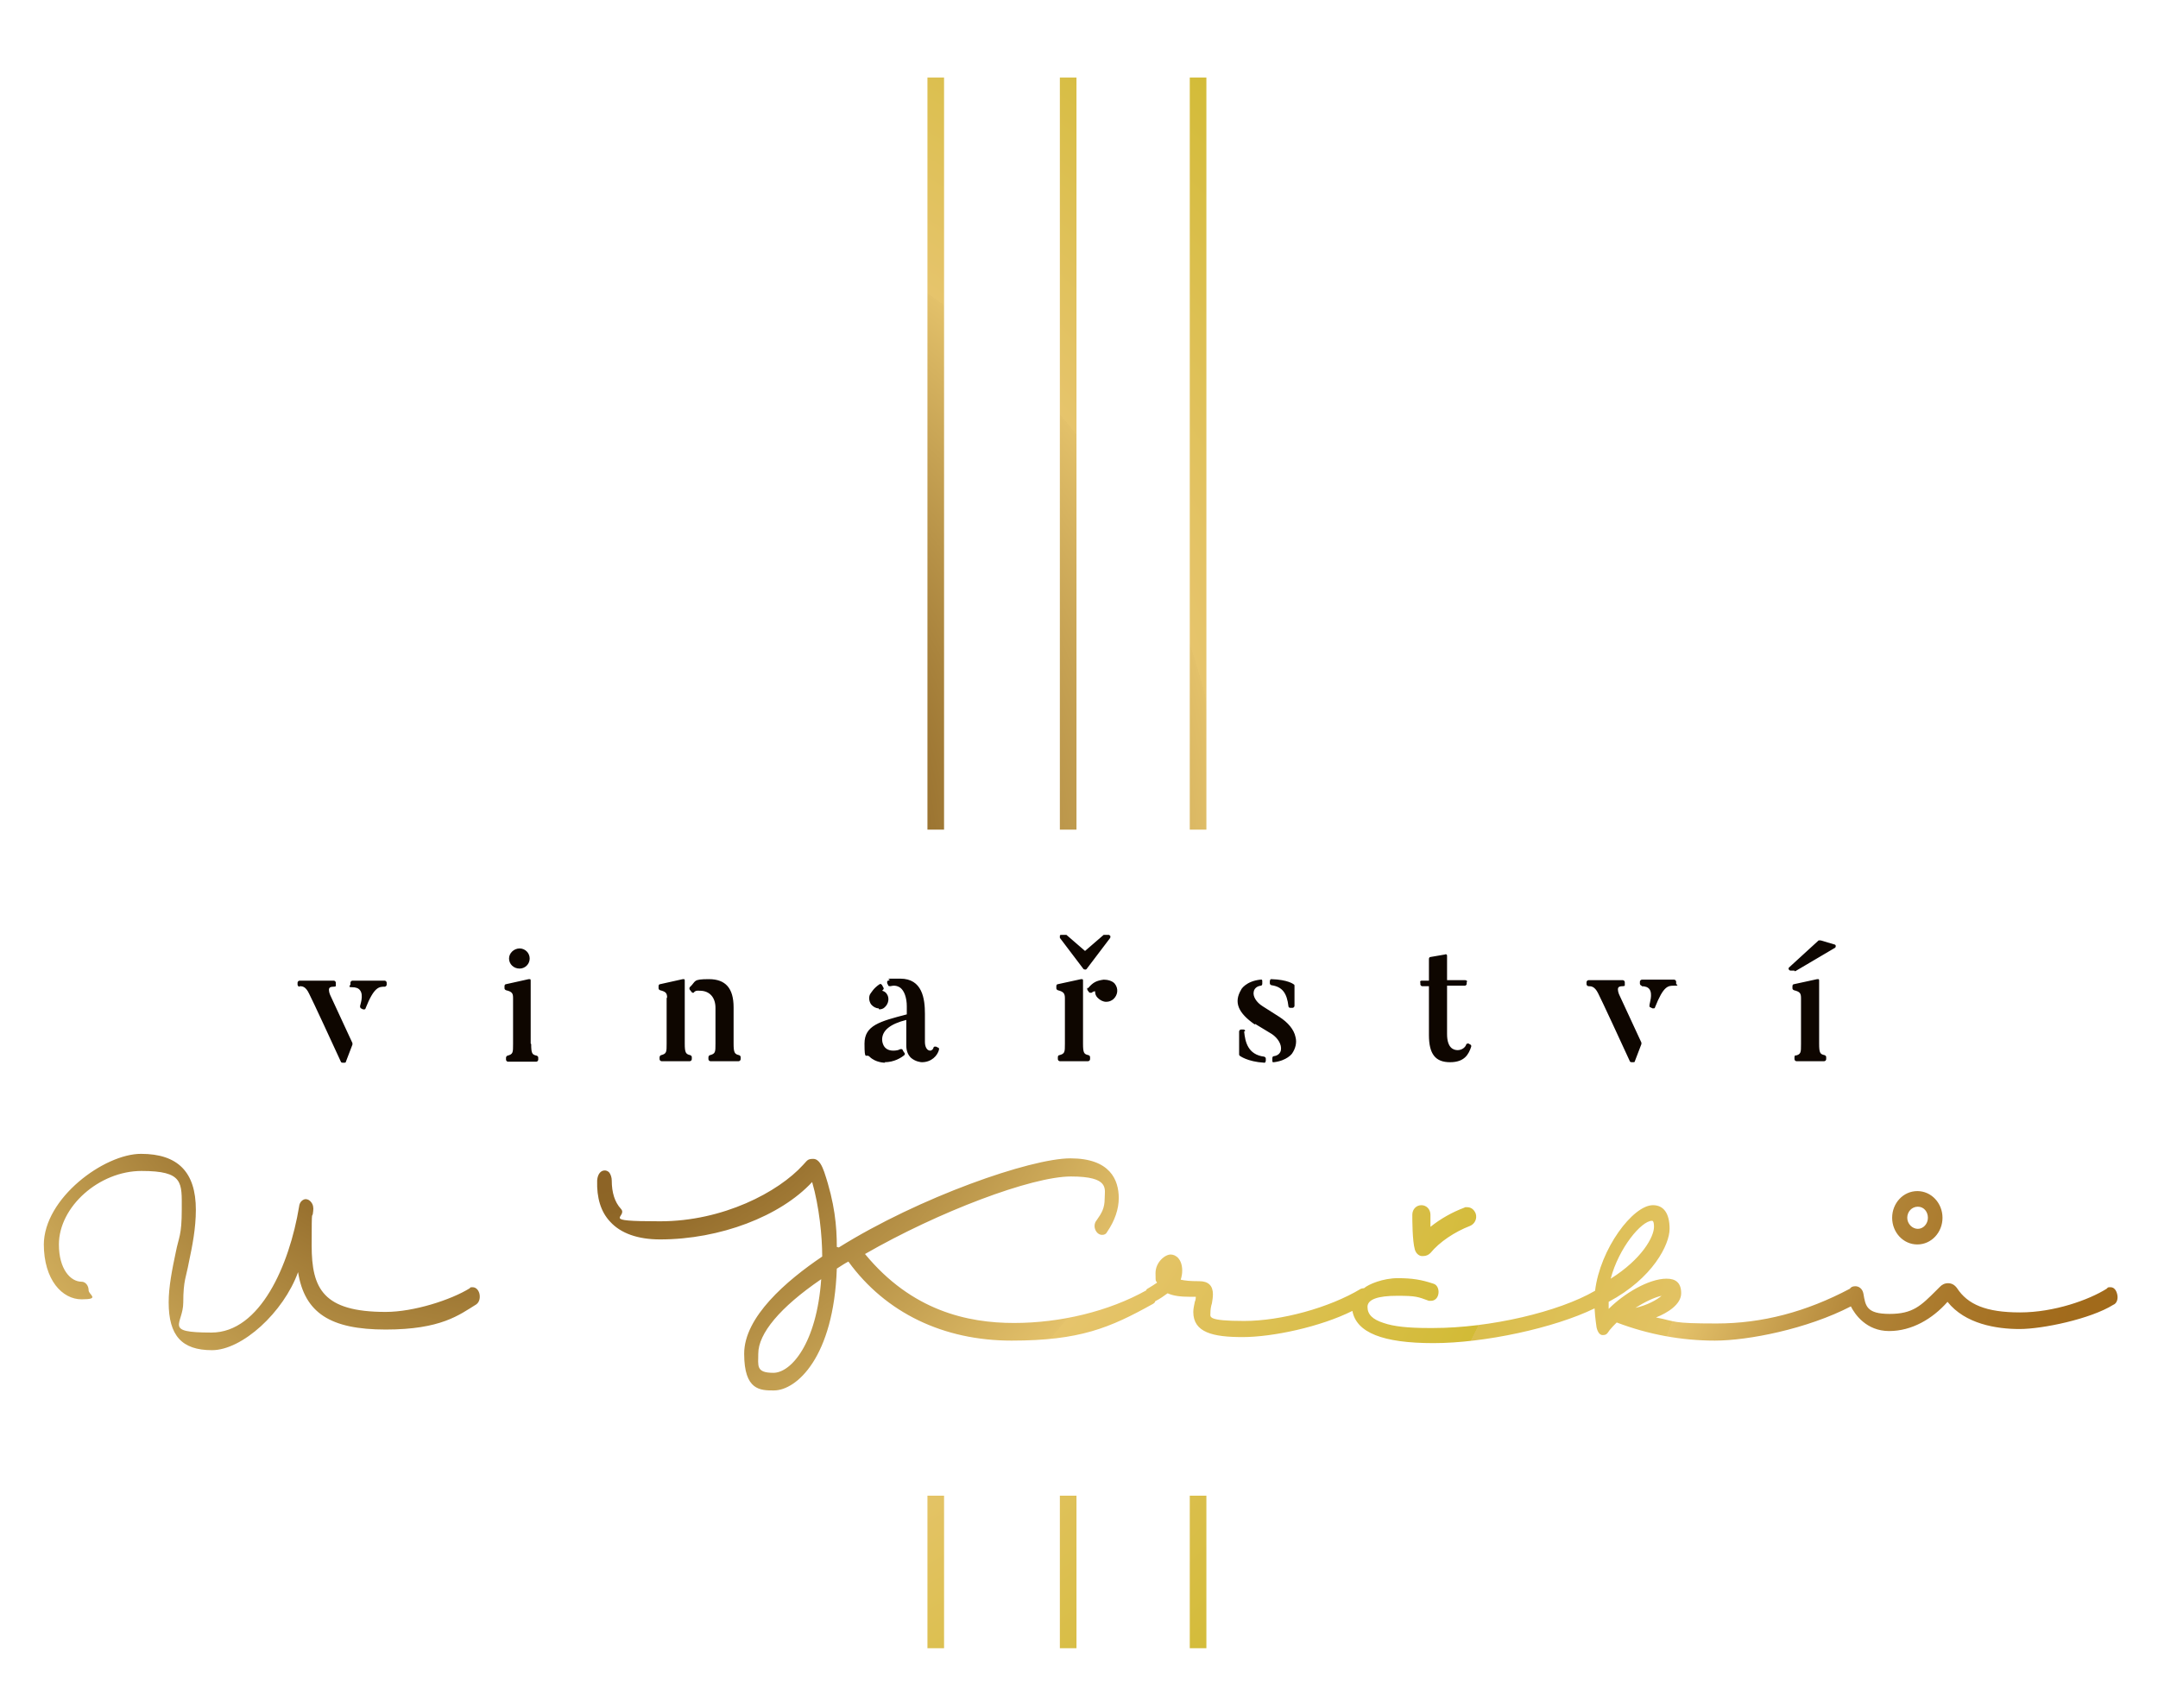 <?xml version="1.0" encoding="UTF-8"?>
<svg id="Ebene_1" xmlns="http://www.w3.org/2000/svg" xmlns:xlink="http://www.w3.org/1999/xlink" version="1.1" viewBox="0 0 428.6 339.3">
  <!-- Generator: Adobe Illustrator 29.5.1, SVG Export Plug-In . SVG Version: 2.1.0 Build 141)  -->
  <defs>
    <style>
      .st0 {
        fill: none;
      }

      .st1 {
        fill: #0e0600;
      }

      .st2 {
        fill: url(#Unbenannter_Verlauf);
      }

      .st3 {
        clip-path: url(#clippath-1);
      }

      .st4 {
        clip-path: url(#clippath-2);
      }

      .st5 {
        clip-path: url(#clippath);
      }
    </style>
    <clipPath id="clippath">
      <rect class="st0" x="-83.3" y="-249.6" width="595.3" height="841.9"/>
    </clipPath>
    <clipPath id="clippath-1">
      <rect class="st0" x="-83.3" y="-249.6" width="595.3" height="841.9"/>
    </clipPath>
    <clipPath id="clippath-2">
      <path class="st0" d="M184.2,327.4h3.3v-30.3h-3.3v30.3ZM210.5,327.4h3.3v-30.3h-3.3v30.3ZM236.3,327.4h3.3v-30.3h-3.3v30.3ZM280.5,241.4c0,.8,0,5.1.5,6.8.2.7.7,1.2,1.3,1.3h.3s.1,0,.1,0c.5,0,1-.2,1.4-.6,1.8-2.2,4.8-4.2,7.9-5.4.9-.4,1.4-1.4,1.1-2.4-.3-.8-.9-1.3-1.7-1.3h-.4s-.2.1-.2.1c-2.4.9-4.7,2.2-6.7,3.8,0-1,0-1.9,0-2.4,0-1.1-.8-1.9-1.8-1.9s-1.8.8-1.8,1.9M378.8,241.9c0-1.2.9-2.2,2.1-2.2s2,1,2,2.2-.9,2.2-2,2.2-2.1-1-2.1-2.2M375.8,241.9c0,2.9,2.2,5.3,5,5.3s5-2.4,5-5.3-2.2-5.3-5-5.3-5,2.4-5,5.3M330,257.4c-.9.8-2.9,1.9-5.2,2.4,1.9-1.2,3.8-2.1,5.2-2.4M150.6,268.9c0-4,4.3-9.2,12.5-14.8-.9,12.8-6,18.6-9.5,18.6s-3-1.4-3-3.8M328.1,242.5c.1,0,.4,0,.4,1.2,0,2-2.4,6.4-8.6,10.3,1.6-6.1,6.1-11.5,8.2-11.5M166.2,247.7c0-4.1-.4-8.7-2.5-14.9-.4-1.1-1-2.6-2.2-2.6s-1.2.4-2,1.2c-4.9,5.4-15.9,11.2-28.4,11.2s-6.2-.8-7.8-2.5c-1.2-1.3-1.8-3.2-1.8-5.6,0-.6-.2-1.2-.5-1.6-.3-.3-.6-.4-.9-.4-.7,0-1.4.6-1.5,2-.1,3.4.7,6.2,2.6,8.2,2.1,2.3,5.5,3.5,9.9,3.5,11.9,0,23.9-4.6,30.2-11.4,1.4,4.8,2,10.8,2,14.8-7.1,4.8-15.5,12-15.5,19.3s3.2,7.3,5.9,7.3c4.5,0,11.9-6.6,12.5-24.2.8-.5,1.5-1,2.3-1.4,7.4,10.2,18.9,15.7,32.4,15.7s19.5-2.5,28.1-7.3c.2-.1.5-.4.4-.5,1-.5,1.8-1.1,2.5-1.6,1.1.5,2.5.7,4.6.7s.6,0,1,0c0,.1,0,.6-.2,1-.1.6-.3,1.3-.3,2,0,4.1,3.9,5,9.8,5s15.4-2,21.8-5.2c.8,4.3,6,6.4,16.1,6.4s24-3,32-6.9c.1,2,.4,3.7.4,3.8.1.4.4,1.5,1.2,1.5s.9-.3,1.4-1c.4-.5.9-1,1.4-1.5,6.3,2.4,12.9,3.6,19.5,3.6s18.3-2.3,27-6.8c.8,1.6,3.1,4.9,7.6,4.9s8.6-2.4,11.6-5.8c3.5,4.4,9.7,5.4,14.3,5.4s14.1-2,18.6-4.8c.8-.3,1-1.3.8-2.1-.2-.9-.7-1.4-1.3-1.4s-.5,0-.8.3c-3.5,2.2-10.4,4.7-17.2,4.7s-10.4-1.6-12.5-4.8c-.5-.7-1.1-1-1.8-1s-1.2.3-1.6.7l-.7.7c-3.1,3.1-4.7,4.7-9.3,4.7s-4.8-1.6-5.2-4c-.2-1.1-1-1.5-1.6-1.5s-.9.2-1.1.5c-8.7,4.6-17.4,6.9-26.5,6.9s-7.9-.4-12-1.2c2.3-.9,5-2.6,5-4.8s-1.2-2.9-2.9-2.9c-3.5,0-8.4,2.9-11.5,6,0-.3,0-1.4,0-1.4,8.8-4.7,12.1-11.4,12.1-14.5s-1.2-4.7-3.3-4.7c-4,0-10.5,8.7-11.5,17-7.2,4.2-20.9,7.4-32.1,7.4h-1c-4,0-6.9-.3-8.9-1-2.2-.7-3.2-1.7-3.2-3.2s2.1-2.2,5.9-2.2,4.1.2,6.3,1h.4c.8,0,1.4-.6,1.5-1.5.1-.9-.3-1.7-1-1.9-2.4-.8-4.2-1.1-7.1-1.1s-5.8,1.2-6.7,2c-.1,0-.3,0-.6.1-6.3,3.8-15.9,6.4-23.2,6.4s-6.7-.8-6.7-1.5.1-1.4.3-2c.1-.6.2-1.2.2-1.8,0-1.7-.9-2.6-2.7-2.6s-2.8-.1-3.7-.3c.2-.6.3-1.2.3-1.8,0-2.2-1.2-3.2-2.3-3.2s-3,1.5-3,3.7.1,1.3.3,1.9c-.6.4-1.2.8-1.9,1.2-.2.1-.3.3-.2.3-7.5,4.2-17.1,6.5-26.3,6.5s-20.3-2.4-29.6-13.7c14.6-8.4,33.1-15.4,40.9-15.4s6.7,2.5,6.7,4.4-.6,2.9-1.6,4.3c-.5.6-.5,1.4-.2,2,.3.6.8.9,1.3.9s.8-.2,1-.6c1.5-2.2,2.3-4.5,2.3-6.7,0-3.6-1.7-7.9-9.6-7.9s-30,7.7-46,17.7M8.7,247.1c0,7.2,3.7,11,7.5,11s1.4-.9,1.4-1.8-.6-1.7-1.4-1.7c-2.2,0-4.5-2.5-4.5-7.4,0-7.5,8-14.6,16.4-14.6s8,2.3,8,7.6-.6,5.5-1.2,8.6c-.7,3.3-1.4,6.8-1.4,9.9,0,6.6,2.6,9.5,8.6,9.5s14.2-7.5,17.1-15.5c1.3,8.1,6.4,11.4,17.4,11.4s14.6-2.9,18-5c.7-.5.8-1.5.6-2.2-.2-.7-.7-1.2-1.3-1.2s-.4,0-.6.2c-3.7,2.3-11.1,4.7-16.7,4.7-12.4,0-14.7-4.6-14.7-13.2s.1-4.7.3-6.8c.1-.7,0-1.3-.4-1.8-.3-.4-.7-.6-1.1-.6s-1.2.4-1.3,1.5c-1.9,11.5-7.7,25-17.4,25s-5.6-1.6-5.6-6,.6-5.1,1.1-7.9c.7-3.3,1.4-6.8,1.4-10.5,0-7.5-3.6-11.1-10.9-11.1s-19.3,8.8-19.3,18.1M184.2,164.8h3.3V15.4h-3.3v149.4ZM210.5,164.8h3.3V15.4h-3.3v149.4ZM236.3,164.8h3.3V15.4h-3.3v149.4Z"/>
    </clipPath>
    <radialGradient id="Unbenannter_Verlauf" data-name="Unbenannter Verlauf" cx="-741.1" cy="713.4" fx="-741.1" fy="713.4" r="1" gradientTransform="translate(252406.8 262133.9) rotate(90) scale(353.6)" gradientUnits="userSpaceOnUse">
      <stop offset="0" stop-color="#814c19"/>
      <stop offset="0" stop-color="#814c19"/>
      <stop offset=".2" stop-color="#8e6627"/>
      <stop offset=".4" stop-color="#e3c16a"/>
      <stop offset=".4" stop-color="#e6c46c"/>
      <stop offset=".6" stop-color="#d2bb36"/>
      <stop offset=".6" stop-color="#dabe4d"/>
      <stop offset=".7" stop-color="#e2c263"/>
      <stop offset=".7" stop-color="#e6c46c"/>
      <stop offset=".8" stop-color="#b08337"/>
      <stop offset=".9" stop-color="#a26c1d"/>
      <stop offset="1" stop-color="#9d6414"/>
      <stop offset="1" stop-color="#9d6414"/>
    </radialGradient>
  </defs>
  <g class="st5">
    <g>
      <g class="st3">
        <path class="st1" d="M69.6,195.6v-.4c0-.2.2-.4.4-.4h6.4c.2,0,.4.2.4.4v.4c0,.2-.2.4-.4.4-1.1,0-2.1,0-3.8,4.3,0,.1-.1.2-.2.2,0,0,0,0-.1,0,0,0-.1,0-.2,0l-.4-.2c-.1,0-.2-.3-.2-.4,0-.2.8-2.2,0-3.2-.3-.4-.8-.6-1.6-.6s-.4-.2-.4-.4M59.5,195.9c.5,0,1.2,0,1.9,1.5,0,0,.6,1.1,6.3,13.5,0,.1.2.2.3.2h.4c.1,0,.3,0,.3-.2l1.3-3.4c0,0,0-.2,0-.3l-4.4-9.5c-.1-.2-.4-1-.2-1.4.1-.2.4-.3.9-.3s.4-.2.4-.4v-.4c0-.2-.2-.4-.4-.4h-6.8c-.2,0-.4.2-.4.4v.4c0,.2.2.4.4.4M103.2,192.4c1.1,0,2-.9,2-2s-.9-2-2-2-2.1.9-2.1,2,.9,2,2.1,2M105.4,207.3v-12.5c0-.1,0-.2-.1-.3,0,0-.2,0-.3,0l-4.5,1c-.2,0-.3.2-.3.4v.4c0,.2.1.3.3.4,1.3.3,1.4.7,1.4,1.6v9.1c0,1.7,0,2-1.1,2.3-.1,0-.3.2-.3.4v.4c0,.2.2.4.4.4h5.6c.2,0,.4-.2.4-.4v-.4c0-.2-.1-.3-.3-.4-.9-.2-1.1-.4-1.1-2.3M137.8,197.1c.5-.4.6-.3,1.2-.3,1.9,0,3.1,1.3,3.1,3.4v7.1c0,1.7,0,2-1.1,2.3-.1,0-.3.2-.3.4v.4c0,.2.2.4.4.4h5.6c.2,0,.4-.2.4-.4v-.4c0-.2-.1-.3-.3-.4-.9-.2-1.1-.5-1.1-2.3v-7.2c0-3.8-1.6-5.6-4.9-5.6s-2.5.4-3.8,1.6c-.1.1-.1.4,0,.5l.4.5c.1.1.3.2.5,0M132.4,198.1v9.2c0,1.7,0,2-1.1,2.3-.1,0-.3.2-.3.4v.4c0,.2.2.4.4.4h5.6c.2,0,.4-.2.4-.4v-.4c0-.2-.1-.3-.3-.4-.9-.2-1.1-.5-1.1-2.3v-12.5c0-.1,0-.2-.1-.3,0,0-.2,0-.3,0l-4.5,1c-.2,0-.3.2-.3.4v.4c0,.2.1.3.3.4,1.2.3,1.4.6,1.4,1.6M175.7,211h0c1.9,0,3.3-.9,3.9-1.4.1-.1.2-.3,0-.5,0,0-.3-.4-.3-.5,0,0-.1-.2-.2-.2-.1,0-.2,0-.3,0-.3.2-.8.3-1.4.3-2.2,0-2.2-2.1-2.2-2.2,0-1.8,1.6-3.1,4.8-3.9v5.1c0,1,.3,1.8.9,2.4.9.8,2,.9,2.2.9h0c1.9,0,3.1-1.3,3.4-2.5,0-.2,0-.4-.2-.4l-.4-.2c0,0-.2,0-.3,0,0,0-.2.1-.2.2-.1.5-.6.6-.6.6-1.1,0-1.1-1.6-1.1-1.7v-5.6c0-3-.5-7-4.9-7s-1.2,0-2.4.4c-.1,0-.2.1-.2.2,0,0,0,.2,0,.3l.2.4c0,.2.3.2.4.2.8-.2,1.4-.1,2,.3.8.6,1.3,2,1.3,3.7v1.6c-5.4,1.4-8.4,2.2-8.4,5.8s.3,1.9,1,2.6c1.2,1.2,3,1.2,3.1,1.2M174.6,200.5c.4,0,.8-.1,1.1-.4,0,0,0,0,0,0,.8-.7,1-1.9.4-2.7-.2-.3-.5-.5-.9-.6,0,0,.1-.1.2-.2.1-.1.2-.3,0-.5l-.2-.4c0,0-.1-.1-.2-.2s-.2,0-.3,0c-1.2.8-1.6,1.6-1.9,2,0,0,0,0,0,0-.3.6-.2,1.4.2,2,.4.5,1,.8,1.5.8M211.6,185.7h-.8c-.1,0-.3,0-.3.2,0,.1,0,.3,0,.4l4.7,6.2c0,0,.2.1.3.1s.2,0,.3-.1l4.7-6.2c0-.1.1-.3,0-.4s-.2-.2-.3-.2h-.8c0,0-.2,0-.2,0l-3.7,3.2-3.7-3.2c0,0-.1,0-.2,0M216,196.2c-.1.1-.1.3,0,.5l.3.4c0,0,.1.1.2.1.1,0,.2,0,.3,0,.5-.4.5-.2.7-.3,0,.5.1.9.5,1.3.5.5,1.1.8,1.7.8s1-.2,1.4-.5c.9-.8,1.1-2.1.3-3.1-.5-.6-1.5-.8-2.2-.8-1.4.2-2.1.5-3.1,1.7M211.5,198.2v9.1c0,1.7,0,2-1.1,2.3-.2,0-.3.2-.3.4v.4c0,.2.2.4.4.4h5.6c.2,0,.4-.2.4-.4v-.4c0-.2-.1-.3-.3-.4-.9-.2-1.1-.4-1.1-2.3v-12.5c0-.1,0-.2-.1-.3,0,0-.2,0-.3,0l-4.6,1c-.2,0-.3.2-.3.4v.4c0,.2.1.3.3.4,1.2.3,1.4.7,1.4,1.6M249.3,203.4l3.3,2c1.2.8,2,2.1,1.8,3.2-.1.6-.6,1.1-1.4,1.2-.2,0-.3.2-.3.4v.5c0,.1,0,.2.1.3,0,0,.1,0,.2,0h0c2.6-.3,3.6-1.7,3.6-1.7.7-1,1-2.2.7-3.3-.3-1.5-1.5-2.9-3.2-4l-3.3-2.1c-1.3-.8-2-2-1.8-2.9.1-.6.6-1.1,1.4-1.2.2,0,.3-.2.3-.4v-.5c0-.1,0-.2-.1-.3,0,0-.2,0-.3,0-2.8.3-3.8,1.9-3.8,2-1.5,2.5-.6,4.6,2.7,6.9M252.5,195.7c2.2.3,3.1,1.6,3.4,4.2,0,.2.2.3.4.3h.4c.2,0,.4-.2.4-.4v-4c0-.1,0-.2-.2-.3,0,0-1.1-.9-4.4-1h0c0,0-.2,0-.2.1,0,0-.1.2-.1.3v.4c0,.2.1.3.3.4M247.3,204.8c0-.2-.2-.3-.4-.3h-.4c-.2,0-.4.2-.4.4v4.5c0,.1,0,.2.1.3,0,0,1.5,1.2,4.9,1.4h0c0,0,.2,0,.2-.1,0,0,.1-.2.1-.3v-.4c0-.2-.1-.3-.3-.4-3.3-.4-3.8-3-4-5M282.5,195.9h1.3v9.7c0,3.8,1.3,5.4,4.2,5.4s3.7-1.6,4.2-3.1c0-.2,0-.4-.2-.4l-.3-.2c0,0-.2,0-.3,0,0,0-.2.1-.2.2-.2.6-.9,1.1-1.7,1.1s-2.1-.4-2.1-3.2v-9.6h3.5c.2,0,.3-.1.4-.3v-.4c.1-.1.1-.2,0-.3,0,0-.2-.1-.3-.1h-3.6v-4.8c0-.1,0-.2-.1-.3,0,0-.2-.1-.3,0l-2.9.5c-.2,0-.3.2-.3.4v4.3h-1.4c-.1,0-.2,0-.3.1,0,0-.1.2,0,.3v.4c.1.2.2.3.4.3M315.5,195.9c.5,0,1.2,0,1.9,1.4h0c0,0,.6,1.1,6.3,13.5,0,.1.2.2.3.2h.4c.1,0,.3,0,.3-.2l1.3-3.4c0,0,0-.2,0-.3l-4.4-9.5c-.1-.2-.4-1-.2-1.4.1-.2.4-.3.9-.3s.4-.2.4-.4v-.4c0-.2-.2-.4-.4-.4h-6.8c-.2,0-.4.2-.4.4v.4c0,.2.2.4.4.4M326,195.9c.8,0,1.3.2,1.6.6.7,1,0,2.8,0,3.2,0,.2,0,.4.2.4l.4.2c0,0,.1,0,.2,0s0,0,.1,0c.1,0,.2-.1.2-.2,1.7-4.3,2.6-4.3,3.8-4.3s.4-.2.4-.4v-.4c0-.2-.2-.4-.4-.4h-6.4c-.2,0-.4.2-.4.4v.4c0,.2.2.4.4.4M356.7,209.6c-.2,0-.3.2-.3.4v.4c0,.2.2.4.4.4h5.5c.2,0,.4-.2.4-.4v-.4c0-.2-.1-.3-.3-.4-.9-.2-1.1-.4-1.1-2.3v-12.5c0-.1,0-.2-.1-.3,0,0-.2,0-.3,0l-4.6,1c-.2,0-.3.2-.3.4v.4c0,.2.1.3.3.4,1.2.3,1.4.6,1.4,1.6v9.1c0,1.7,0,2-1.1,2.3M356.4,192.9c0,0,.1,0,.2,0l7.8-4.6c.1,0,.2-.2.2-.4,0-.1-.1-.3-.3-.3l-2.7-.8c-.1,0-.3,0-.4,0l-5.9,5.4c-.1.1-.1.3,0,.4,0,.1.2.2.3.2h.8Z"/>
      </g>
      <g class="st4">
        <rect class="st2" x="-29.4" y="-81.2" width="499.7" height="516.7" transform="translate(-55 241.4) rotate(-51.9)"/>
      </g>
    </g>
  </g>
</svg>